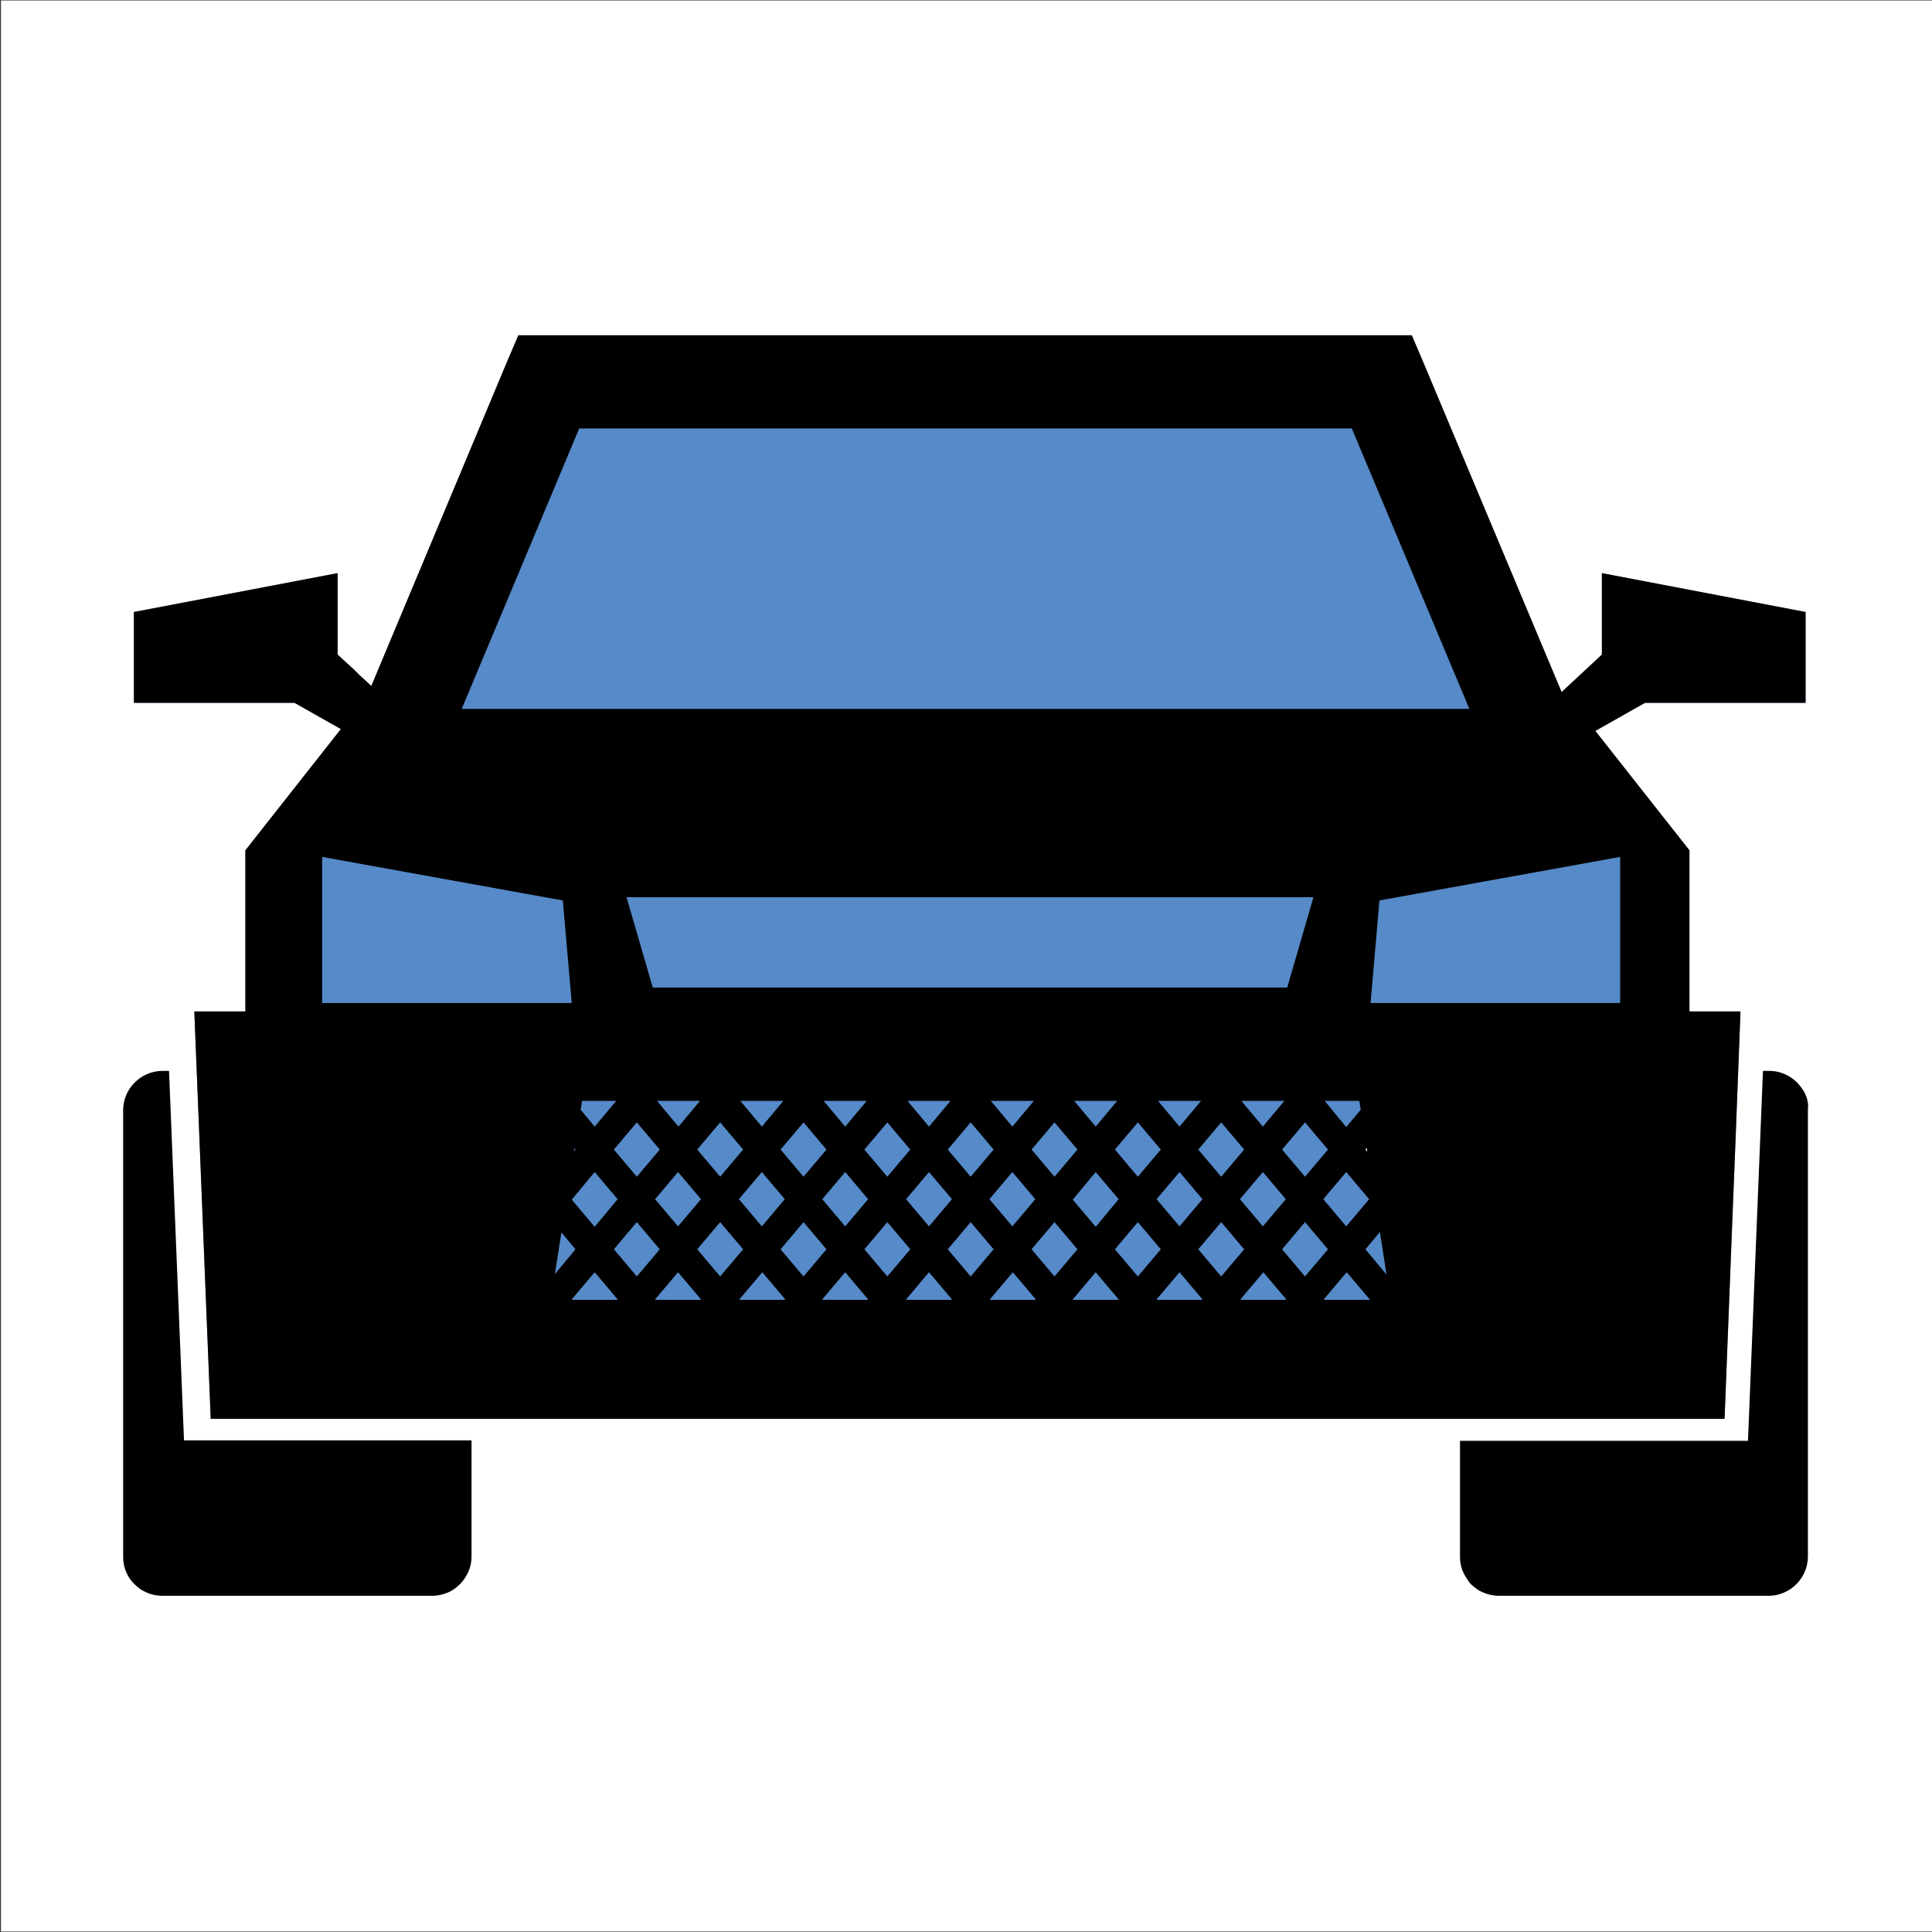 <?xml version="1.0" encoding="utf-8"?>
<!-- Generator: Adobe Illustrator 22.1.0, SVG Export Plug-In . SVG Version: 6.00 Build 0)  -->
<svg version="1.1" xmlns="http://www.w3.org/2000/svg" xmlns:xlink="http://www.w3.org/1999/xlink" x="0px" y="0px"
	 viewBox="0 0 412.6 412.6" style="enable-background:new 0 0 412.6 412.6;" xml:space="preserve">
<rect x="0" y="0" width="412.6" height="412.6" fill="#333333" stroke="none"/>
<style type="text/css">
	.st0{fill:#FFFFFF;}
	.st1{fill-rule:evenodd;clip-rule:evenodd;fill:#568AC8;}
	.st2{fill-rule:evenodd;clip-rule:evenodd;}
	.st3{display:none;}
	.st4{display:inline;}
	.st5{fill:#568AC8;}
</style>
<g id="Layer_4">
	<rect x="0.2" y="0.1" class="st0" width="412.4" height="412.4"/>
</g>
<g id="Layer_1">
	<g>
		<g>
			<path class="st1" d="M385.6,150.1v-19.4l-43.5-8.3v17.4l-8.6,8l-29.4-70.1l-2.6-6.1H110.7l-2.6,6.1l-28.8,68.8v0l-2.6-2.4
				l-1.1-1.1l-3.5-3.2v-17.4h0l-43.5,8.3v19.4h34.3l9.9,5.6l-20.4,25.9V216H41.5l3.5,87h323.3l1.7-43.5l0.6-14.9l1.1-28.6h-10.9
				v-34.4l-20.1-25.5l10.6-6H385.6z M291.6,245.5l0.3-0.4l0.1,0.9L291.6,245.5z"/>
		</g>
		<g>
			<path class="st2" d="M384.8,232.4c-0.3-0.4-0.7-0.9-1-1.2c-1.5-1.5-3.6-2.5-5.9-2.5h-1.4l-3.2,79h-61.5v24.8
				c0,1.3,0.3,2.5,0.8,3.5v0c0.3,0.6,0.7,1.2,1.1,1.8c0.3,0.4,0.7,0.8,1.1,1.1c0.4,0.3,0.9,0.7,1.3,0.9c1.2,0.6,2.6,1,4,1h57.6
				c4.6,0,8.4-3.8,8.4-8.4v-95.4C386.3,235.4,385.8,233.8,384.8,232.4z M385.6,150.1v-19.4l-43.5-8.3v17.4l-8.6,8l-29.4-70.1
				l-2.6-6.1H110.7l-2.6,6.1l-28.8,68.8v0l-2.6-2.4l-1.1-1.1l-3.5-3.2v-17.4h0l-43.5,8.3v19.4h34.3l9.9,5.6l-20.4,25.9V216H41.5
				l3.5,87h323.3l1.7-43.5l0.6-14.9l1.1-28.6h-10.9v-34.4l-20.1-25.5l10.6-6H385.6z M123.7,91.5h165l25.1,59.9H98.6L123.7,91.5z
				 M127,250.3l4.9,5.8L127,262l-4.9-5.8L127,250.3z M122.6,245.9l0.1-0.7l0.2,0.3L122.6,245.9z M124,237l0.3-1.9h7.3l-4.6,5.5
				L124,237z M131.1,245.5l4.9-5.8l4.9,5.8l-4.9,5.8L131.1,245.5z M139.4,210.9l-5.6-19.3h146.7l-5.6,19.3H139.4z M274.3,235.1
				l-4.6,5.5l-4.6-5.5H274.3z M256.5,235.1l-4.6,5.5l-4.6-5.5H256.5z M238.6,235.1l-4.6,5.5l-4.6-5.5H238.6z M220.8,235.1l-4.6,5.5
				l-4.6-5.5H220.8z M203,235.1l-4.6,5.5l-4.6-5.5H203z M185.1,235.1l-4.6,5.5l-4.6-5.5H185.1z M167.3,235.1l-4.6,5.5l-4.6-5.5
				H167.3z M149.5,235.1l-4.6,5.5l-4.6-5.5H149.5z M144.8,250.3l4.9,5.8l-4.9,5.8l-4.9-5.8L144.8,250.3z M148.9,245.5l4.9-5.8
				l4.9,5.8l-4.9,5.8L148.9,245.5z M162.7,250.3l4.9,5.8l-4.9,5.8l-4.9-5.8L162.7,250.3z M166.7,245.5l4.9-5.8l4.9,5.8l-4.9,5.8
				L166.7,245.5z M180.5,250.3l4.9,5.8l-4.9,5.8l-4.9-5.8L180.5,250.3z M184.6,245.5l4.9-5.8l4.9,5.8l-4.9,5.8L184.6,245.5z
				 M198.4,250.3l4.9,5.8l-4.9,5.8l-4.9-5.8L198.4,250.3z M202.4,245.5l4.9-5.8l4.9,5.8l-4.9,5.8L202.4,245.5z M216.2,250.3l4.9,5.8
				l-4.9,5.8l-4.9-5.8L216.2,250.3z M220.3,245.5l4.9-5.8l4.9,5.8l-4.9,5.8L220.3,245.5z M234,250.3l4.9,5.8L234,262l-4.9-5.8
				L234,250.3z M238.1,245.5l4.9-5.8l4.9,5.8l-4.9,5.8L238.1,245.5z M251.9,250.3l4.9,5.8l-4.9,5.8l-4.9-5.8L251.9,250.3z
				 M255.9,245.5l4.9-5.8l4.9,5.8l-4.9,5.8L255.9,245.5z M269.7,250.3l4.9,5.8l-4.9,5.8l-4.9-5.8L269.7,250.3z M273.8,245.5l4.9-5.8
				l4.9,5.8l-4.9,5.8L273.8,245.5z M282.9,235.1h7.4l0.3,1.9l-3.1,3.7L282.9,235.1z M287.5,250.3l4.9,5.8l-4.9,5.8l-4.9-5.8
				L287.5,250.3z M291.6,245.5l0.3-0.4l0.1,0.9L291.6,245.5z M68.8,183l51.4,9.3l1.9,21.9H68.8V183z M119.9,263.2l3,3.6l-4.4,5.3
				L119.9,263.2z M131.8,277.6h-9.6l-0.1-0.1l4.9-5.8l4.9,5.8L131.8,277.6z M131.1,266.8l4.9-5.8l4.9,5.8l-4.9,5.8L131.1,266.8z
				 M149.6,277.6h-9.6l-0.1-0.1l4.9-5.8l4.9,5.8L149.6,277.6z M148.9,266.8l4.9-5.8l4.9,5.8l-4.9,5.8L148.9,266.8z M167.5,277.6
				h-9.5l-0.1-0.1l4.9-5.8l4.9,5.8L167.5,277.6z M166.7,266.8l4.9-5.8l4.9,5.8l-4.9,5.8L166.7,266.8z M185.3,277.6h-9.6l-0.1-0.1
				l4.9-5.8l4.9,5.8L185.3,277.6z M184.6,266.8l4.9-5.8l4.9,5.8l-4.9,5.8L184.6,266.8z M203.1,277.6h-9.5l-0.1-0.1l4.9-5.8l4.9,5.8
				L203.1,277.6z M202.4,266.8l4.9-5.8l4.9,5.8l-4.9,5.8L202.4,266.8z M221,277.6h-9.5l-0.1-0.1l4.9-5.8l4.9,5.8L221,277.6z
				 M220.3,266.8l4.9-5.8l4.9,5.8l-4.9,5.8L220.3,266.8z M238.8,277.6h-9.6l-0.1-0.1l4.9-5.8l4.9,5.8L238.8,277.6z M238.1,266.8
				l4.9-5.8l4.9,5.8l-4.9,5.8L238.1,266.8z M256.6,277.6h-9.5l-0.1-0.1l4.9-5.8l4.9,5.8L256.6,277.6z M255.9,266.8l4.9-5.8l4.9,5.8
				l-4.9,5.8L255.9,266.8z M274.5,277.6h-9.5l-0.1-0.1l4.9-5.8l4.9,5.8L274.5,277.6z M273.8,266.8l4.9-5.8l4.9,5.8l-4.9,5.8
				L273.8,266.8z M282.8,277.6l-0.1-0.1l4.9-5.8l5,5.9H282.8z M291.6,266.8l3.1-3.7l1.4,9.1L291.6,266.8z M346,183v31.2h-53.3
				l1.9-21.9L346,183z M39.3,307.7l-3.2-79h-1.4c-4.6,0-8.4,3.8-8.4,8.4v95.4c0,2.3,0.9,4.4,2.5,5.9c0.4,0.4,0.8,0.7,1.2,1
				c1.4,0.9,3,1.4,4.7,1.4h57.6c1.4,0,2.8-0.4,4-1c0.5-0.3,0.9-0.6,1.3-0.9c1.9-1.6,3.1-3.9,3.1-6.5v-24.8H39.3z"/>
		</g>
	</g>
</g>
<g id="Layer_2" class="st3">
	<g class="st4">
		<g>
			<path class="st5" d="M386,117.8c-0.2,13.9-9.4,29.6-24.9,31.6h-16.4c8.2,75.8,16.5,151.9,24.8,228.7H26.3
				c14.5-76.6,28.9-152.6,43.4-228.7H52.7V149c-10.2-1.5-20.2-11.2-21-24c-1.5-21.9-1.6-44,0.1-65.8c1.3-15.9,13.8-24.4,30-24.4
				c96.9,0,193.8,0.4,290.7-0.4c21.2-0.2,33.2,15.8,33.5,32.7C386.4,84,386.3,100.9,386,117.8z"/>
			<path class="st5" d="M361.1,149.4c-2.2,0.3-4.6,0.3-7.1,0H361.1z"/>
		</g>
		<g>
			<path d="M386.1,67.1c-0.3-16.9-12.3-32.8-33.5-32.7c-96.9,0.8-193.8,0.3-290.7,0.4c-16.3,0-28.8,8.5-30,24.4
				c-1.8,21.8-1.6,44-0.1,65.8c0.8,12.7,10.8,22.4,21,24v0.4h16.9c-14.4,76-28.8,152.1-43.4,228.7h343.2
				c-8.3-76.8-16.6-152.9-24.8-228.7h16.4c15.5-2,24.7-17.7,24.9-31.6C386.3,100.9,386.4,84,386.1,67.1z M312.7,312.4
				c-3.2,8.6-10.9,14.1-20.6,14.1c-9.6-0.1-17.1-5.2-20.7-14c-2.6-6.3-4.1-13.3-4.6-20.1c-1.5-20.5-2.2-41-3.3-61.5
				c-0.1,0-0.1,0-0.2,0c-0.9-20.1-2.1-40.3-2.7-60.5c-0.2-8,1.6-15.2,5-21c4.4-7.7,11.4-12.6,19.4-12.9c8.3-0.3,15.6,4.7,20.4,12.9
				c3.2,5.4,5.2,12.2,5.6,19.8c2,39.2,4.4,78.4,5.8,117.6C317.2,295.3,315.6,304.4,312.7,312.4z M358.4,110.8
				c-3.5,0.6-6.5,1.2-9.5,1.7h-8.2c-1-9.2-2-18.4-3-27.6H151c-0.8,9.2-1.6,18.4-2.4,27.6c-1.1,12.3-2.1,24.6-3.2,36.9
				c-5.7,66.9-11.5,133.4-17.2,200H76.9c11.2-66.9,22.3-133.3,33.5-200c2.1-12.3,4.1-24.6,6.2-36.9c1.5-9.2,3.1-18.5,4.6-27.8H81.9
				c-1.8,9.3-3.5,18.5-5.3,27.8h-7.1c-4.1-0.7-7.2-1.1-10.6-1.7V72.1h299.5V110.8z"/>
			<path d="M361.1,149.4c-2.2,0.3-4.6,0.3-7.1,0H361.1z"/>
		</g>
	</g>
</g>
<g id="Layer_3" class="st3">
	<g class="st4">
		<g>
			<g>
				<path class="st5" d="M386.3,175.5v169.2c0,11.5-9.3,20.8-20.8,20.8H87.1c-11.5,0-20.8-9.3-20.8-20.8V275l-33.5-81.6l0.1,0.1
					l-5-12.2c-4.4-10.7,0.7-22.8,11.3-27.3L296.7,48.5c10.7-4.3,22.9,0.7,27.3,11.4l8.2,19.9l-0.1,0l30.8,74.8h2.6
					C376.9,154.7,386.3,164,386.3,175.5z"/>
			</g>
		</g>
		<g>
			<g>
				<path d="M87.1,148.8h76.8l168.2-68.9l-8.2-19.9c-4.3-10.7-16.6-15.7-27.2-11.4L39.2,154c-10.6,4.5-15.7,16.7-11.3,27.3l8.2,19.9
					l24.4-10v-15.7C60.5,160.8,72.4,148.8,87.1,148.8z"/>
			</g>
			<g>
				<polygon points="60.5,260.8 60.5,226 48.2,231 				"/>
			</g>
			<g>
				<polygon points="360.4,148.8 344.3,109.7 248.9,148.8 				"/>
			</g>
			<g>
				<path d="M356.5,326.5l-0.5-2.2c-0.3,0.9-0.9,2.5-0.9,2.5s-2.1,5.7-2.7,7.2h5.6C357.8,332.8,356.5,326.5,356.5,326.5z
					 M356.5,326.5l-0.5-2.2c-0.3,0.9-0.9,2.5-0.9,2.5s-2.1,5.7-2.7,7.2h5.6C357.8,332.8,356.5,326.5,356.5,326.5z M365.4,154.7H87.1
					c-11.5,0-20.8,9.3-20.8,20.8v169.2c0,11.5,9.3,20.8,20.8,20.8h278.3c11.5,0,20.8-9.3,20.8-20.8V175.5
					C386.3,164,376.9,154.7,365.4,154.7z M156.1,235.3c0,4.8-3.9,8.7-8.7,8.7H99c-4.8,0-8.7-3.9-8.7-8.7v-32.5
					c0-4.8,3.9-8.7,8.7-8.7h48.3c4.8,0,8.7,3.9,8.7,8.7V235.3z M296.7,343.1l-5.9-22.4c-2.1-1.2-4.4-2.2-7-2.8l0.1-0.5h10.7
					c1.4,0.1,2.7,0.5,3,2.2l2.3,11.8l0.7,3.6l6.5-17.6h7.1l-10.5,25.7H296.7z M312.8,343.1l4.2-25.8h6.7l-4.2,25.8H312.8z
					 M331,343.5c-3,0-5.8-0.7-7.4-1.4l0.9-5.8l0.8,0.4c2.2,1,3.6,1.3,6.2,1.3c1.9,0,4-0.8,4-2.5c0-1.1-0.8-1.9-3.5-3.2
					c-2.5-1.2-5.9-3.3-5.8-7c0-5,4.7-8.5,11.2-8.5c2.6,0,4.7,0.6,6,1.1l-0.9,5.6l-0.6-0.3c-1.2-0.5-2.8-1.1-5-1
					c-2.7,0-3.8,1.2-3.8,2.2c0,1.2,1.4,2,3.7,3.2c3.8,1.8,5.7,4.1,5.6,7C342.6,340,338,343.5,331,343.5z M359.9,343.1
					c0,0-0.6-3-0.8-3.9h-8.6c-0.3,0.7-1.4,3.9-1.4,3.9h-7l9.9-23.7c0.7-1.7,1.9-2.2,3.5-2.2h5.2l5.4,25.8H359.9z M356,324.3
					c-0.3,0.9-0.9,2.5-0.9,2.5s-2.1,5.7-2.7,7.2h5.6c-0.3-1.2-1.5-7.5-1.5-7.5L356,324.3z M356.5,326.5l-0.5-2.2
					c-0.3,0.9-0.9,2.5-0.9,2.5s-2.1,5.7-2.7,7.2h5.6C357.8,332.8,356.5,326.5,356.5,326.5z M356.5,326.5l-0.5-2.2
					c-0.3,0.9-0.9,2.5-0.9,2.5s-2.1,5.7-2.7,7.2h5.6C357.8,332.8,356.5,326.5,356.5,326.5z"/>
			</g>
		</g>
	</g>
</g>
</svg>
